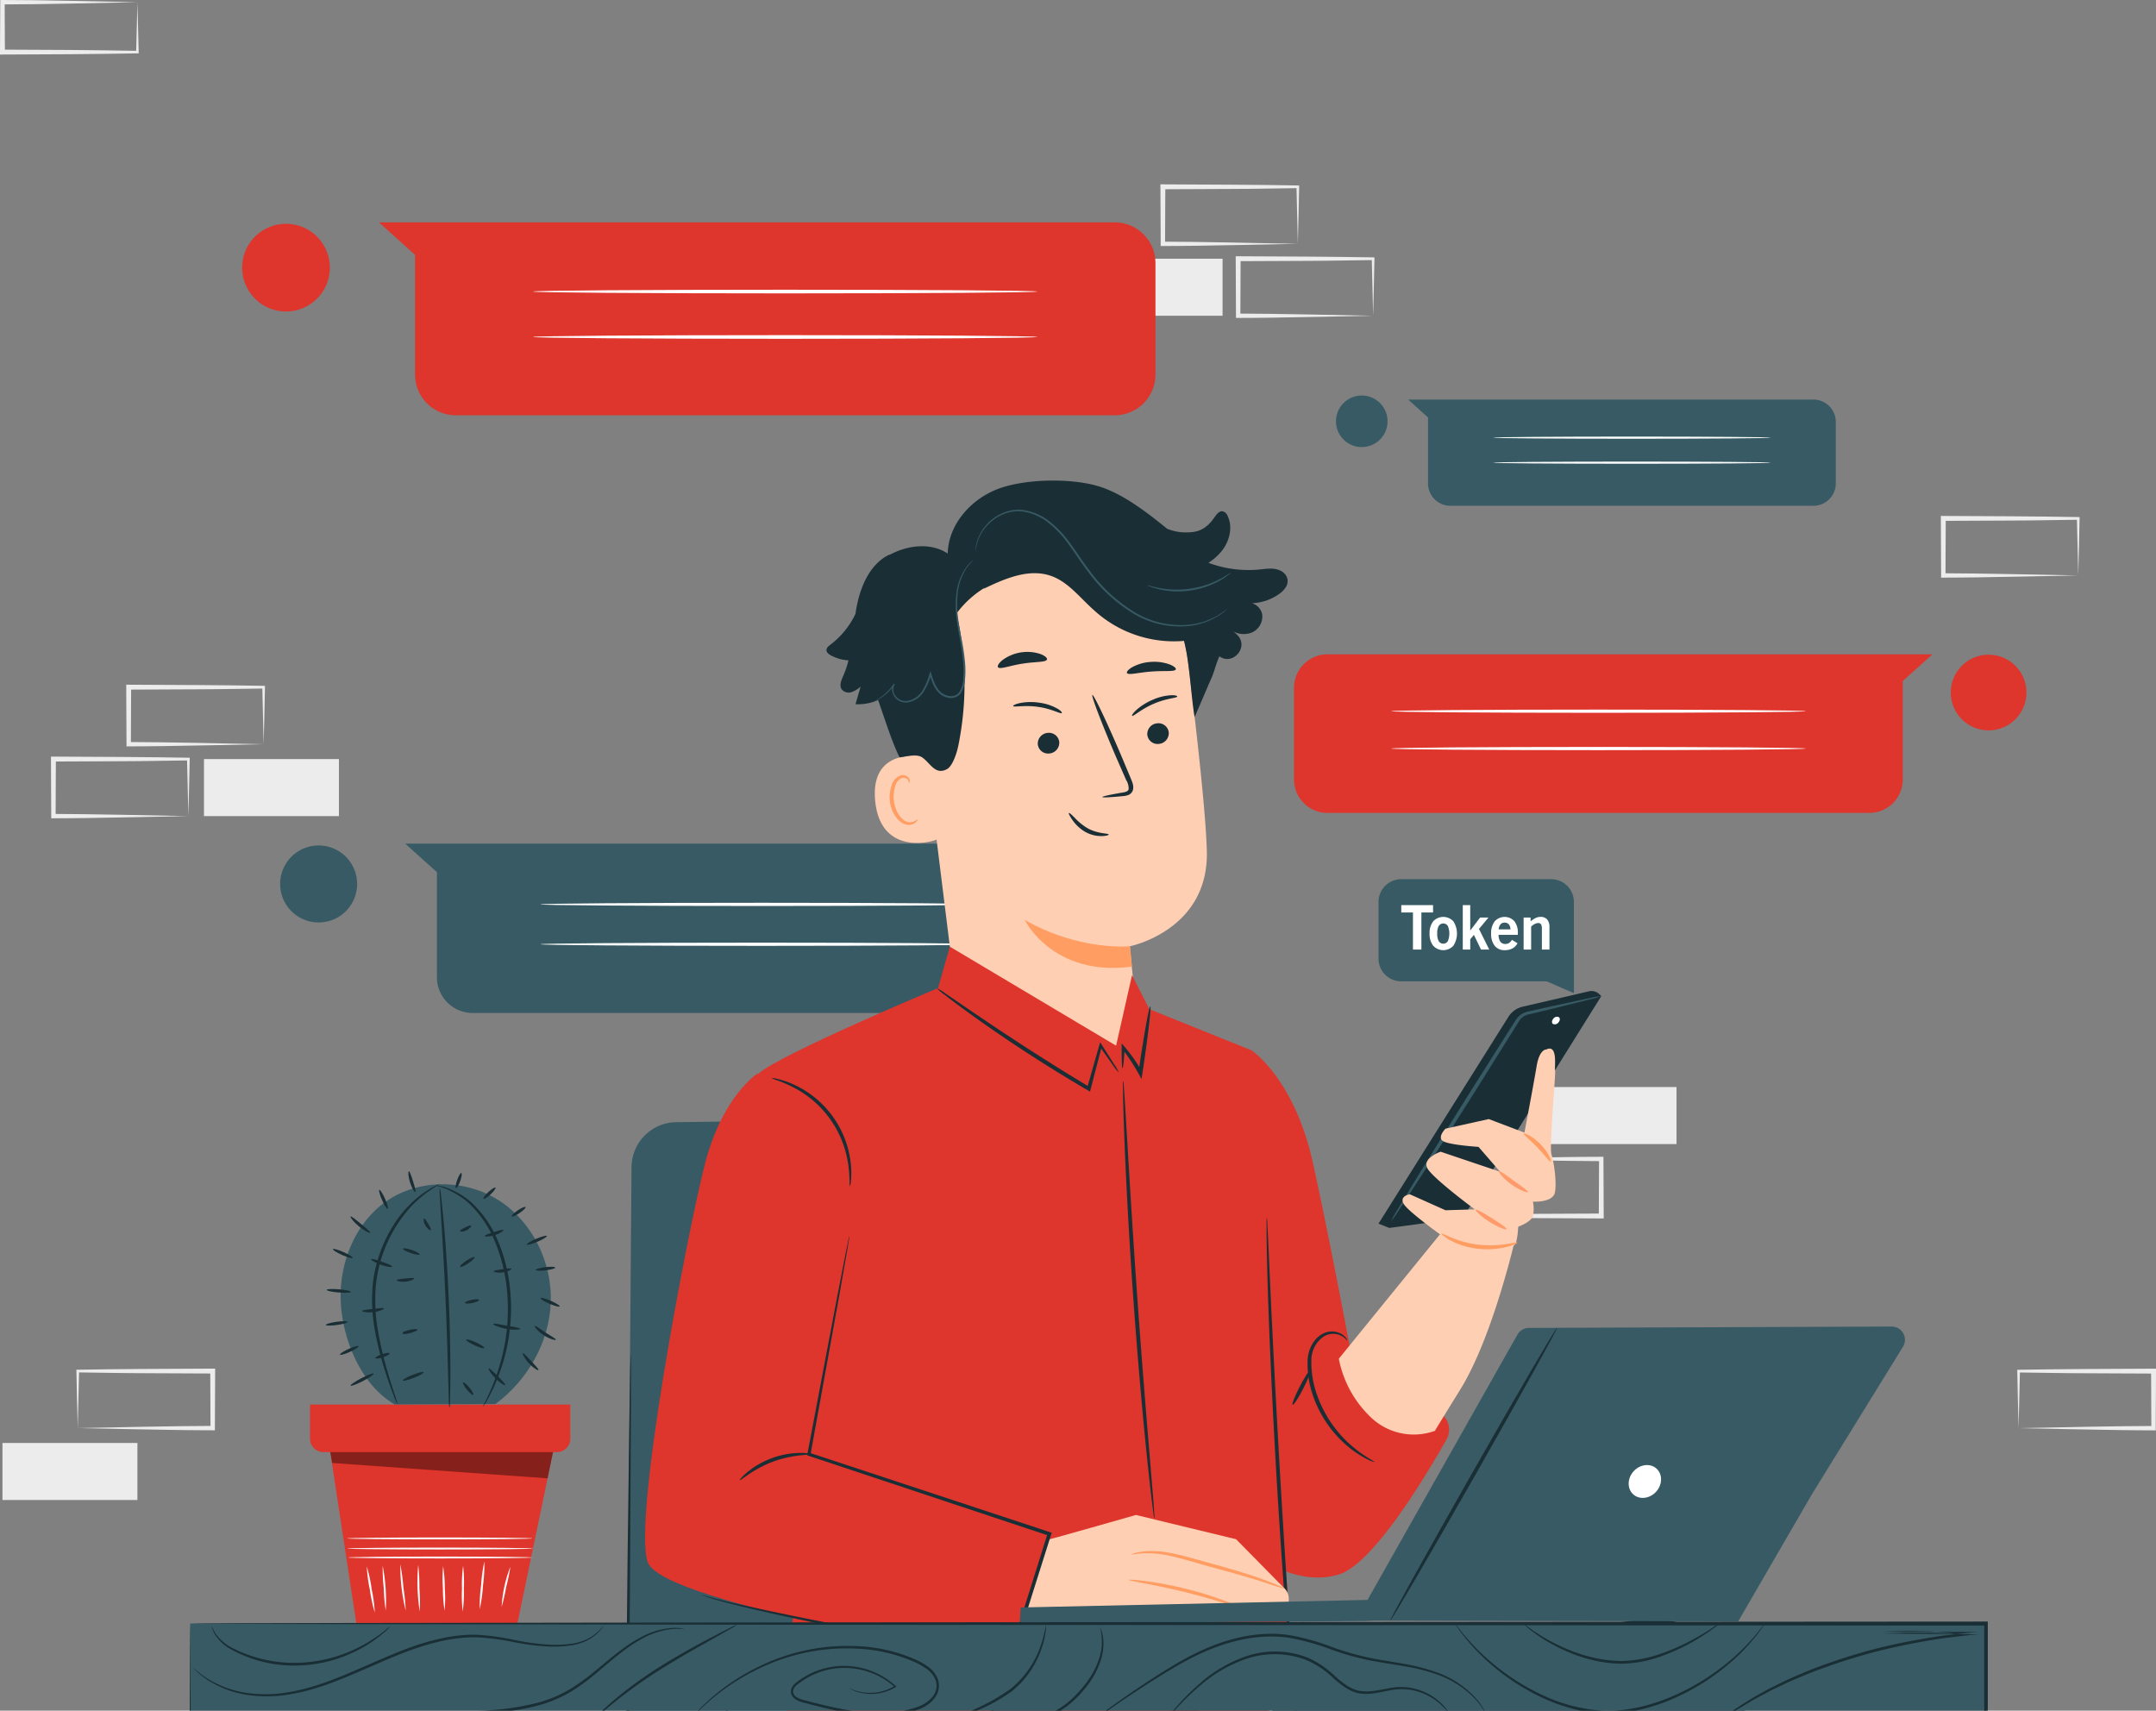<svg xmlns="http://www.w3.org/2000/svg" xmlns:xlink="http://www.w3.org/1999/xlink" id="Group_37059" data-name="Group 37059" width="636.987" height="505.406" viewBox="0 0 636.987 505.406"><rect x="0" y="0" width="636.987" height="505.406" fill="#808080" stroke="none"/><defs><clipPath id="clip-path"><rect id="Rectangle_37941" data-name="Rectangle 37941" width="636.987" height="505.406" fill="none"></rect></clipPath><clipPath id="clip-path-3"><rect id="Rectangle_37938" data-name="Rectangle 37938" width="65.815" height="7.743" fill="none"></rect></clipPath></defs><g id="Group_37058" data-name="Group 37058" clip-path="url(#clip-path)"><g id="Group_37057" data-name="Group 37057"><g id="Group_37056" data-name="Group 37056" clip-path="url(#clip-path)"><path id="Path_18922" data-name="Path 18922" d="M62.754,137.742c-6.648.14-23.37.483-29.8.566-3.562.072-7.146.052-10.719.084l0-.65-.079-16.848,0-.727.727,0c11.926.054,28.516.108,40.272.333-.093,5.828-.273,11.636-.4,17.239m0,0-.4-16.848.4.4c-6.645.074-13.291.229-19.936.236l-19.936.091.722-.722-.077,16.848-.645-.645c11.278.025,28.441.417,39.871.645" transform="translate(15.142 82.13)" fill="#ececec"></path><path id="Path_18923" data-name="Path 18923" d="M49.543,150.361c-6.648.14-23.37.483-29.8.566-3.562.072-7.146.054-10.719.084l0-.65-.077-16.848,0-.727.727,0c11.926.054,28.516.108,40.272.333-.093,5.828-.273,11.636-.4,17.239m0,0-.4-16.848.4.4c-6.646.074-13.291.229-19.936.236l-19.936.091.722-.722-.077,16.848-.645-.645c11.278.025,28.441.419,39.871.645" transform="translate(6.113 90.755)" fill="#ececec"></path><rect id="Rectangle_37934" data-name="Rectangle 37934" width="39.871" height="16.848" transform="translate(60.266 224.268)" fill="#ececec"></rect><path id="Path_18924" data-name="Path 18924" d="M244.252,49.928c-6.648.14-23.37.483-29.8.566-3.562.072-7.146.052-10.719.084l0-.65-.079-16.848,0-.727.727,0c11.926.054,28.516.108,40.272.333-.093,5.828-.273,11.636-.4,17.239m0,0-.4-16.848.4.4c-6.645.074-13.291.229-19.936.236l-19.936.091.722-.722-.077,16.848-.645-.645c11.278.025,28.441.419,39.871.645" transform="translate(139.191 22.112)" fill="#ececec"></path><rect id="Rectangle_37935" data-name="Rectangle 37935" width="39.871" height="16.848" transform="translate(321.332 76.438)" fill="#ececec"></rect><path id="Path_18925" data-name="Path 18925" d="M257.464,62.548c-6.648.14-23.37.483-29.8.566-3.562.072-7.146.052-10.719.084l0-.65L216.869,45.7l0-.727.727,0c11.926.054,28.516.108,40.272.333-.093,5.828-.273,11.636-.4,17.239m0,0-.4-16.848.4.4c-6.645.074-13.291.229-19.936.236l-19.936.091.722-.722-.077,16.848-.645-.645c11.278.025,28.44.419,39.871.645" transform="translate(148.221 30.738)" fill="#ececec"></path><path id="Path_18926" data-name="Path 18926" d="M381.217,108.124c-6.648.14-23.37.483-29.8.566-3.562.072-7.146.052-10.719.084l0-.65-.079-16.848,0-.727.727,0c11.926.054,28.516.108,40.272.333-.093,5.828-.273,11.636-.4,17.239m0,0-.4-16.848.4.4c-6.645.074-13.291.229-19.936.236L341.346,92l.722-.722-.078,16.848-.645-.645c11.277.025,28.441.419,39.871.645" transform="translate(232.802 61.887)" fill="#ececec"></path><path id="Path_18927" data-name="Path 18927" d="M40.6.653C28.9.9,12.222,1.291.727,1.307L1.379.653,1.449,15.39l-.722-.724,19.936.094c6.645.027,13.291.175,19.936.256l-.374.374Zm0,0,.374,14.737.008.369c-6.773.079-13.545.234-20.318.259L.727,16.113l-.727,0,0-.726L.074.653.077,0h.65C12.367-.015,28.829.428,40.6.653" transform="translate(0 0)" fill="#ececec"></path><path id="Path_18928" data-name="Path 18928" d="M13.806,257.766c11.495-.234,28.535-.621,39.871-.645l-.645.645-.077-16.848.722.722-19.936-.091c-6.645-.007-13.291-.162-19.936-.236l.4-.4Zm0,0c-.128-5.6-.308-11.411-.4-17.239,11.7-.226,28.409-.286,40.274-.333l.727,0,0,.727-.079,16.848,0,.65c-3.572-.032-7.156-.012-10.719-.084-6.358-.081-23.232-.429-29.8-.566" transform="translate(9.161 164.163)" fill="#ececec"></path><rect id="Rectangle_37936" data-name="Rectangle 37936" width="39.871" height="16.848" transform="translate(0.727 426.325)" fill="#ececec"></rect><path id="Path_18929" data-name="Path 18929" d="M354.425,257.776c11.495-.234,28.535-.62,39.871-.645l-.645.645-.077-16.848.722.722-19.936-.091c-6.645-.007-13.291-.162-19.936-.236l.4-.4Zm0,0c-.128-5.6-.308-11.411-.4-17.239,11.7-.226,28.408-.286,40.274-.333l.727,0,0,.727-.077,16.848,0,.65c-3.572-.032-7.156-.012-10.719-.084-6.358-.081-23.232-.429-29.8-.566" transform="translate(241.963 164.17)" fill="#ececec"></path><path id="Path_18930" data-name="Path 18930" d="M257.5,203.663c6.648-.14,23.37-.483,29.8-.566,3.562-.072,7.146-.054,10.719-.084l0,.65.079,16.848,0,.727-.726,0c-11.926-.054-28.516-.108-40.274-.333.094-5.828.274-11.636.4-17.239m0,0,.4,16.848-.4-.4c6.645-.074,13.291-.229,19.936-.236l19.936-.091-.722.722.077-16.848.645.645c-11.278-.025-28.441-.417-39.871-.645" transform="translate(175.716 138.753)" fill="#ececec"></path><rect id="Rectangle_37937" data-name="Rectangle 37937" width="39.871" height="16.848" transform="translate(455.454 321.17)" fill="#ececec"></rect><path id="Path_18931" data-name="Path 18931" d="M71.909,159.753a11.372,11.372,0,1,1-11.372-11.372,11.371,11.371,0,0,1,11.372,11.372" transform="translate(33.603 101.414)" fill="#375a64"></path><path id="Path_18932" data-name="Path 18932" d="M71.126,148.065H261.945A10.559,10.559,0,0,1,272.5,158.624v28.909a10.559,10.559,0,0,1-10.559,10.559H91.036a10.56,10.56,0,0,1-10.56-10.559v-31.05Z" transform="translate(48.612 101.198)" fill="#375a64"></path><path id="Path_18933" data-name="Path 18933" d="M225.7,158.913c0,.263-29.3.476-65.433.476s-65.44-.214-65.44-.476,29.292-.476,65.44-.476,65.433.214,65.433.476" transform="translate(64.815 108.287)" fill="#fff"></path><path id="Path_18934" data-name="Path 18934" d="M225.7,165.911c0,.263-29.3.476-65.433.476s-65.44-.214-65.44-.476,29.292-.476,65.44-.476,65.433.214,65.433.476" transform="translate(64.815 113.07)" fill="#fff"></path><path id="Path_18935" data-name="Path 18935" d="M161.5,142.391l11.446,92.427c1.636,15.823,4.138,39.24,29.038,35.511,21.36-4.864,24.723-26.008,23.181-40.772-.731-7-1.327-12.847-1.355-13.57,0,0,23.457-4.678,22.744-28.3-.345-11.416-2.97-34.87-5.591-56.059a44.019,44.019,0,0,0-45.572-38.55l-2.278.1c-24.5,2.48-34.772,24.791-31.614,49.214" transform="translate(110.001 63.588)" fill="#ffcfb3"></path><path id="Path_18936" data-name="Path 18936" d="M210.962,169.225s-14.845,1.507-31.126-7.779c0,0,8.232,16.926,31.7,13.8Z" transform="translate(122.912 110.343)" fill="#ff9d62"></path><path id="Path_18937" data-name="Path 18937" d="M192.132,126.49c-.5.2-3.029-1.31-6.936-1.854-3.9-.574-6.98.128-7.35-.2-.185-.146.365-.552,1.712-.875a16.6,16.6,0,0,1,5.951-.167,14.874,14.874,0,0,1,5.454,1.8c1.1.675,1.412,1.2,1.168,1.29" transform="translate(121.528 84.212)" fill="#1a2e35"></path><path id="Path_18938" data-name="Path 18938" d="M188.483,131.365a3.193,3.193,0,0,1-2.938,3.348,3.055,3.055,0,0,1-3.411-2.736,3.194,3.194,0,0,1,2.936-3.35,3.055,3.055,0,0,1,3.412,2.737" transform="translate(124.477 87.902)" fill="#1a2e35"></path><path id="Path_18939" data-name="Path 18939" d="M194.672,152.128c-.027-.205,2.212-.692,5.847-1.313.923-.136,1.791-.357,1.921-1a4.715,4.715,0,0,0-.736-2.719q-1.449-3.308-3.04-6.938c-4.232-9.882-7.338-18.023-6.939-18.192s4.155,7.707,8.387,17.589q1.533,3.656,2.928,6.985c.394,1.039,1.049,2.209.635,3.616a2.316,2.316,0,0,1-1.465,1.419,6.3,6.3,0,0,1-1.564.286c-3.67.355-5.951.468-5.973.263" transform="translate(131.014 83.361)" fill="#1a2e35"></path><path id="Path_18940" data-name="Path 18940" d="M189.651,116.635c-.278.914-3.492.623-7.225,1.251-3.747.551-6.725,1.816-7.259,1.03-.237-.377.254-1.246,1.441-2.168a12.37,12.37,0,0,1,11.035-1.737c1.4.515,2.126,1.192,2.008,1.625" transform="translate(119.681 78.193)" fill="#1a2e35"></path><path id="Path_18941" data-name="Path 18941" d="M212.225,118.39c-.328.756-3.478.323-7.2.64-3.727.249-6.739,1.146-7.217.451-.212-.333.325-1.039,1.55-1.752a13.036,13.036,0,0,1,5.377-1.54,13.433,13.433,0,0,1,5.6.71c1.352.517,2.025,1.131,1.882,1.492" transform="translate(135.167 79.382)" fill="#1a2e35"></path><path id="Path_18942" data-name="Path 18942" d="M169.289,133.066c-.434-.153-17.348-3.859-15.645,13.022s18.3,11.687,18.281,11.2-2.636-24.222-2.636-24.222" transform="translate(104.929 90.64)" fill="#ffcfb3"></path><path id="Path_18943" data-name="Path 18943" d="M164.348,149.079c-.079-.045-.273.236-.747.513a2.953,2.953,0,0,1-2.194.268c-1.85-.475-3.636-3.155-4.027-6.188a9.767,9.767,0,0,1,.4-4.293,3.419,3.419,0,0,1,1.985-2.481,1.5,1.5,0,0,1,1.816.631c.274.448.2.8.293.816.052.037.333-.32.128-1a1.889,1.889,0,0,0-.771-.99,2.234,2.234,0,0,0-1.67-.266,4.155,4.155,0,0,0-2.808,2.928,10.035,10.035,0,0,0-.544,4.808c.451,3.391,2.513,6.4,5.025,6.857a3.161,3.161,0,0,0,2.645-.719c.48-.47.532-.855.47-.88" transform="translate(106.706 92.973)" fill="#ff9d62"></path><path id="Path_18944" data-name="Path 18944" d="M199.383,149.061c.007-.444-3.279-.109-6.47-2a18.146,18.146,0,0,1-3.678-3.042c-.884-.9-1.495-1.446-1.635-1.33s.209.828.936,1.907a11.925,11.925,0,0,0,3.727,3.571,9.674,9.674,0,0,0,5.018,1.34c1.332-.01,2.114-.3,2.1-.444" transform="translate(128.2 97.512)" fill="#1a2e35"></path><path id="Path_18945" data-name="Path 18945" d="M212.016,122.455c-.332.418-3.249.492-6.87,2.056-3.626,1.532-5.924,3.683-6.4,3.613-.232-.025.04-.636,1.034-1.589a17.4,17.4,0,0,1,5.02-3.187,15.534,15.534,0,0,1,5.574-1.338c1.281-.017,1.813.251,1.645.446" transform="translate(135.782 83.389)" fill="#1a2e35"></path><path id="Path_18946" data-name="Path 18946" d="M207.7,129.686a3.192,3.192,0,0,1-2.938,3.348,3.052,3.052,0,0,1-3.409-2.736,3.193,3.193,0,0,1,2.934-3.35,3.055,3.055,0,0,1,3.412,2.737" transform="translate(137.612 86.754)" fill="#1a2e35"></path><path id="Path_18947" data-name="Path 18947" d="M281.075,112.9a3.808,3.808,0,0,0-2.035-2.005c-1.958-.87-4.05-.481-6.092-.278a33.9,33.9,0,0,1-15.055-1.978,16.772,16.772,0,0,0,3.953-3.518c2.284-2.877,3.311-7,1.727-10.311a2.237,2.237,0,0,0-1.431-1.384c-1.074-.2-1.865.928-2.5,1.82-2.071,2.936-4.138,4.333-7.732,4.387a14.272,14.272,0,0,1-6.286-1.093c-.077-.064-.148-.136-.226-.2-.931-.761-1.838-1.486-2.729-2.187l-.007-.007,0,.005c-6.707-5.268-12.358-8.8-17.932-10.328-8.17-2.237-21.372-2-29.262,1.082s-14.432,10.53-14.6,19c-5.012-3.33-11.86-2.5-17.16.377l-.146-.045c-5.934,2.926-8.693,9.874-9.788,16.4-.059.357-.106.717-.16,1.074a24.719,24.719,0,0,1-7.387,9.1c-.557.417-1.194.923-1.187,1.619s.648,1.19,1.253,1.525a12.429,12.429,0,0,0,5.251,1.5,27.745,27.745,0,0,1-1.547,4.587c-.562,1.264-1.227,2.778-.475,3.938a2.627,2.627,0,0,0,2.872.874,7.709,7.709,0,0,0,2.731-1.638q-.75,2.6-1.5,5.2a14.751,14.751,0,0,0,6.682-1.231c2,5.751,4.36,13.113,6.345,16.937,2.587-.308,4.968-1.2,6.729.052,2.394,1.7,3.789,5.252,7.23,3.443,1.752-.921,2.98-4.963,3.375-6.9a91.849,91.849,0,0,0-.529-39.1,29.5,29.5,0,0,1,8.3-7.591l-.249.281c6.274-3.029,13.409-6.119,19.968-3.769,5.087,1.822,8.493,6.486,12.554,10.052a34.918,34.918,0,0,0,26.656,9.116c1.734,6.951,2.017,15.991,3.126,22.538l4.857-11.328.01.052c.365-.823.65-1.646.921-2.468l.1-.251,0-.03a41.259,41.259,0,0,1,1.417-3.961c.024.017.047.032.069.049,3.934,2.734,8.634-2.688,5.375-6.2a9.336,9.336,0,0,0-2.222-1.769,6.553,6.553,0,0,0,6.389.889,5.14,5.14,0,0,0,3.025-5.47,4.371,4.371,0,0,0-2.993-3.183,14.769,14.769,0,0,0,8.129-2.806c1.539-1.131,2.976-2.865,2.177-4.872" transform="translate(99.136 57.644)" fill="#1a2e35"></path><path id="Path_18948" data-name="Path 18948" d="M183.034,98.239a20.283,20.283,0,0,0-2.1,2.419,16.885,16.885,0,0,0-2.692,8.185,29.758,29.758,0,0,0,.093,6.015c.241,2.157.682,4.443,1.128,6.857a62.168,62.168,0,0,1,1.066,7.651,27.093,27.093,0,0,1-.059,4.109,8.484,8.484,0,0,1-1.2,4.118,3.555,3.555,0,0,1-3.173,1.493,5.291,5.291,0,0,1-3.165-1.335c-1.71-1.582-2.343-3.768-2.944-5.687l.5,0a19.743,19.743,0,0,1-2.278,5.232,7.014,7.014,0,0,1-4.264,3.007,4.528,4.528,0,0,1-2.461-.143,3.915,3.915,0,0,1-1.827-1.424,4.051,4.051,0,0,1-.737-2.017,2.94,2.94,0,0,1,.54-1.907l.274.194a15.189,15.189,0,0,1-4.589,4.353,13.846,13.846,0,0,1-1.486.786,2.474,2.474,0,0,1-.544.2,3.02,3.02,0,0,1,.5-.285c.332-.184.825-.453,1.433-.855a15.672,15.672,0,0,0,4.407-4.389l.274.192a3.016,3.016,0,0,0,.247,3.495,3.522,3.522,0,0,0,1.646,1.258,4.117,4.117,0,0,0,2.229.1,6.578,6.578,0,0,0,3.951-2.847,19.456,19.456,0,0,0,2.185-5.114l.249-.788.249.791c.6,1.917,1.249,4.012,2.806,5.436a4.761,4.761,0,0,0,2.832,1.192,3,3,0,0,0,2.7-1.266,8.045,8.045,0,0,0,1.1-3.85,26.854,26.854,0,0,0,.064-4.025,62.816,62.816,0,0,0-1.027-7.592c-.433-2.412-.859-4.712-1.082-6.9a29.627,29.627,0,0,1-.025-6.1,16.659,16.659,0,0,1,2.9-8.271,9.582,9.582,0,0,1,2.273-2.295" transform="translate(104.652 67.143)" fill="#375a64"></path><path id="Path_18949" data-name="Path 18949" d="M245.694,118.608c.007.007-.05.067-.168.182l-.535.493a7.823,7.823,0,0,1-.917.751,12.315,12.315,0,0,1-1.337.914,20.9,20.9,0,0,1-9.806,2.965,26.713,26.713,0,0,1-14.725-3.577A46.222,46.222,0,0,1,204.45,107.76c-2.03-2.636-3.754-5.38-5.594-7.885a31.223,31.223,0,0,0-6.054-6.517,16.089,16.089,0,0,0-7.217-3.31,11.486,11.486,0,0,0-3.6,0,12.75,12.75,0,0,0-3.183,1,13.631,13.631,0,0,0-6.779,7.236,16.106,16.106,0,0,0-.8,3.648.783.783,0,0,1-.01-.249c.008-.2.017-.436.027-.729a11.836,11.836,0,0,1,.583-2.744,13.42,13.42,0,0,1,2.207-3.855,13.766,13.766,0,0,1,4.608-3.657,12.97,12.97,0,0,1,3.279-1.071,11.856,11.856,0,0,1,3.744-.035,16.477,16.477,0,0,1,7.454,3.359,31.4,31.4,0,0,1,6.18,6.6c1.862,2.522,3.586,5.257,5.6,7.869a46.2,46.2,0,0,0,13.565,12.468,26.522,26.522,0,0,0,14.456,3.63,21.2,21.2,0,0,0,9.715-2.758,33.292,33.292,0,0,0,3.069-2.157" transform="translate(117.015 61.146)" fill="#375a64"></path><path id="Path_18950" data-name="Path 18950" d="M226.04,100.524a3.692,3.692,0,0,1-.771.682,18.2,18.2,0,0,1-2.338,1.55,24.33,24.33,0,0,1-3.784,1.747A25.641,25.641,0,0,1,209.089,106a24.524,24.524,0,0,1-4.13-.572,18.29,18.29,0,0,1-2.689-.8,3.655,3.655,0,0,1-.936-.428c.035-.1,1.4.418,3.7.85a27.859,27.859,0,0,0,4.072.448,27.538,27.538,0,0,0,9.868-1.466,28.049,28.049,0,0,0,3.766-1.611c2.074-1.082,3.234-1.975,3.3-1.891" transform="translate(137.606 68.701)" fill="#375a64"></path><path id="Path_18951" data-name="Path 18951" d="M299.384,371.544,285.6,208.116a13.383,13.383,0,0,0-13.5-12.259l-147.527,1.823a13.384,13.384,0,0,0-13.219,13.276l-1.283,160.588Z" transform="translate(75.23 133.862)" fill="#375a64"></path><path id="Path_18952" data-name="Path 18952" d="M214.159,300.961l-2.717-1.833s-2.263.672-6.15,1.833Z" transform="translate(140.311 204.444)" fill="#1a2e35"></path><path id="Path_18953" data-name="Path 18953" d="M363.019,311.233c-.835-3.847-1.547-6.97-2.1-9.18-4.9-19.54-27.733-17.922-27.733-17.922s-62.11,8.636-83.1,15.32a136.216,136.216,0,0,0-26.88,11.783Z" transform="translate(152.553 194.172)" fill="#1a2e35"></path><path id="Path_18954" data-name="Path 18954" d="M219.655,184.339s12.515,8.3,18.025,32.861c4.419,19.7,11.441,57.044,11.441,57.044l26.218,17.217a5.888,5.888,0,0,1,1.907,7.82c-6.156,10.906-21.646,36.759-31.755,39.88-12.858,3.971-25.274-6.135-25.274-6.135Z" transform="translate(150.127 125.99)" fill="#de352c"></path><path id="Path_18955" data-name="Path 18955" d="M142.327,391.855H284.6l7.4-4.579-12.581-190.5-30.191-12.145-5.143-10.05-4.7,20.814-49.124-29.259-3.486,12.225s-46.834,19.665-52.921,25.208c-7.468,6.8,12.931,120.259,12.931,120.259s-2.976,36.614-4.461,68.024" transform="translate(90.364 113.551)" fill="#de352c"></path><path id="Path_18956" data-name="Path 18956" d="M222.676,235.682c.424,13.575,1.266,32.318,2.454,53.006,1.212,20.692,2.549,39.41,3.769,52.938.6,6.764,1.173,12.232,1.613,16,.079.619.152,1.182.221,1.717h.342c-.044-.547-.091-1.123-.143-1.759-.308-3.906-.739-9.35-1.268-16.027-1.024-13.535-2.241-32.252-3.451-52.938-1.189-20.68-2.15-39.41-2.771-52.972-.3-6.692-.547-12.148-.724-16.062-.089-1.811-.16-3.263-.215-4.367a7.915,7.915,0,0,0-.148-1.522,8.035,8.035,0,0,0-.069,1.527c0,1.106.007,2.559.01,4.374.045,3.8.162,9.293.38,16.081" transform="translate(151.925 146.058)" fill="#1a2e35"></path><path id="Path_18957" data-name="Path 18957" d="M158.524,221.158c-.194-.012.074-2.428-.465-6.241a30.388,30.388,0,0,0-16.833-23.284c-3.451-1.707-5.83-2.21-5.779-2.4a4.665,4.665,0,0,1,1.692.226,24.608,24.608,0,0,1,4.412,1.476,29.012,29.012,0,0,1,17.269,23.888,24.524,24.524,0,0,1,.02,4.653,4.717,4.717,0,0,1-.316,1.678" transform="translate(92.573 129.318)" fill="#1a2e35"></path><path id="Path_18958" data-name="Path 18958" d="M267.459,287.665l-14.39-14.623-29.6-7.167s-27.124,7.774-27.774,7.752-23.947-7.752-23.947-7.752l-7.682,29.909,41.348,2.709,47.208-1.808s2.463-2.194,1-3.694,7.892,2.537,8.995,2.584c1.081.047,3.236.859,4.694-.83.993-1.15,2.345-4.845.145-7.081" transform="translate(112.135 181.718)" fill="#ffcfb3"></path><path id="Path_18959" data-name="Path 18959" d="M146.508,188.375s-10.5,6.592-15.695,27.036-21.4,104.964-16.782,117.459,106.976,28.605,106.976,28.605l11.663-37.028-71.039-23.533s10.4-40.651,10.975-57.12-26.1-55.42-26.1-55.42" transform="translate(77.378 128.748)" fill="#de352c"></path><path id="Path_18960" data-name="Path 18960" d="M230.342,285.225c-.056.138-1.835-.409-4.7-1.281s-6.838-2.035-11.279-3.124-8.512-1.892-11.463-2.458-4.783-.918-4.762-1.064,1.889-.032,4.887.353a109.348,109.348,0,0,1,11.6,2.184,104.788,104.788,0,0,1,11.266,3.431c2.82,1.051,4.5,1.837,4.454,1.96" transform="translate(135.418 189.486)" fill="#ff9d62"></path><path id="Path_18961" data-name="Path 18961" d="M243.9,283.333c-.061.141-2.534-.741-6.567-2.027-4.03-1.3-9.66-2.892-15.922-4.565-6.257-1.779-11.826-3.557-16.048-3.793-4.209-.342-6.774.453-6.815.256a5.421,5.421,0,0,1,1.771-.572,20.41,20.41,0,0,1,5.087-.4c4.364.059,10.1,1.773,16.294,3.534,6.264,1.673,11.9,3.385,15.885,4.867,2,.731,3.587,1.38,4.673,1.859a6.248,6.248,0,0,1,1.641.845" transform="translate(135.698 186.05)" fill="#ff9d62"></path><path id="Path_18962" data-name="Path 18962" d="M129.837,263.036c-.227-.135,3.315-4.247,9.426-6.476,6.091-2.295,11.456-1.487,11.372-1.236.007.343-5.17.047-10.995,2.251-5.852,2.126-9.584,5.725-9.8,5.461" transform="translate(88.733 174.271)" fill="#1a2e35"></path><path id="Path_18963" data-name="Path 18963" d="M123.118,322.981a1.858,1.858,0,0,1,.444.089c.335.091.756.2,1.279.347,1.116.338,2.795.749,4.975,1.281,4.364,1.045,10.754,2.476,18.833,4.13,16.15,3.33,39,7.742,65.68,12.631l-.582.35c3.618-11.515,7.55-24.033,11.636-37.035l.347.675-4.022-1.332-66.994-22.276-.384-.128.074-.4c3.66-19.323,6.707-35.412,8.852-46.743l2.547-13.055c.3-1.453.534-2.593.705-3.429a7.452,7.452,0,0,1,.291-1.168,7.64,7.64,0,0,1-.148,1.194c-.14.845-.328,1.993-.569,3.456-.542,3.091-1.316,7.507-2.3,13.1l-8.471,46.814-.31-.524L222.05,303.09l4.02,1.333.507.168-.16.508-11.69,37.019-.136.434-.446-.084c-26.673-4.961-49.5-9.51-65.628-13.017-8.064-1.742-14.441-3.271-18.784-4.422-2.17-.586-3.838-1.051-4.943-1.446l-1.256-.429a1.745,1.745,0,0,1-.416-.173" transform="translate(84.147 148.26)" fill="#1a2e35"></path><path id="Path_18964" data-name="Path 18964" d="M249.265,272.242a7.422,7.422,0,0,1-2.022-.764,29.656,29.656,0,0,1-4.986-3.143A33.934,33.934,0,0,1,231.088,252.6a28.36,28.36,0,0,1-1.569-10.66c.234-3.389,2.057-6.365,4.426-7.567a5.68,5.68,0,0,1,5.892.256c1.19.867,1.391,1.726,1.343,1.726-.1.069-.439-.67-1.591-1.335a5.289,5.289,0,0,0-5.236.089,8.448,8.448,0,0,0-3.742,6.922,28.64,28.64,0,0,0,1.6,10.187,35.392,35.392,0,0,0,10.57,15.468c3.732,3.153,6.584,4.357,6.478,4.56" transform="translate(156.83 159.705)" fill="#1a2e35"></path><path id="Path_18965" data-name="Path 18965" d="M226.885,250.613c-.293-.15.625-2.518,2.049-5.289s2.815-4.9,3.108-4.746-.625,2.518-2.049,5.289-2.815,4.9-3.108,4.746" transform="translate(155.031 164.422)" fill="#1a2e35"></path><path id="Path_18966" data-name="Path 18966" d="M205.3,176.642c.163.024.024,1.988-.335,5.145s-.931,7.5-1.64,12.294q-.172,1.159-.34,2.273l-.258,1.715-.84-1.513a64.06,64.06,0,0,0-4.934-7.527l.8-.269c-.227,3.779-.463,6.138-.643,6.131s-.268-2.372-.259-6.158l0-1.2.8.931a48.326,48.326,0,0,1,5.262,7.515l-1.1.2c.108-.741.217-1.5.33-2.273.707-4.791,1.414-9.119,1.985-12.244s1-5.045,1.167-5.022" transform="translate(134.543 120.729)" fill="#1a2e35"></path><path id="Path_18967" data-name="Path 18967" d="M218.167,198.35a11.572,11.572,0,0,1-1.606-2.008l-4.081-5.759.707-.116c-.946,3.631-2.077,7.976-3.342,12.831l-.18.689-.623-.364c-4.079-2.382-8.577-5.106-13.254-8.062-8.971-5.667-16.875-11.133-22.489-15.23-2.811-2.044-5.052-3.744-6.582-4.943a14.661,14.661,0,0,1-2.3-1.968,14.742,14.742,0,0,1,2.571,1.594l6.794,4.63c5.731,3.914,13.688,9.257,22.641,14.912,4.665,2.949,9.136,5.7,13.171,8.131l-.8.325c1.374-4.825,2.6-9.143,3.631-12.752l.242-.848.465.732q2.265,3.568,3.783,5.96a11.571,11.571,0,0,1,1.251,2.247" transform="translate(112.374 118.523)" fill="#1a2e35"></path><path id="Path_18968" data-name="Path 18968" d="M206.365,319.022a5.532,5.532,0,0,1-.251-1.3c-.128-.987-.288-2.227-.487-3.749-.4-3.258-.919-7.98-1.517-13.818-1.2-11.678-2.653-27.829-3.929-45.694s-2.125-34.07-2.6-45.8c-.237-5.864-.392-10.611-.46-13.894-.02-1.534-.037-2.784-.051-3.779a5.439,5.439,0,0,1,.064-1.322,5.636,5.636,0,0,1,.175,1.311c.072.993.163,2.241.274,3.769.207,3.439.492,8.138.837,13.872.689,11.714,1.673,27.893,2.944,45.755s2.6,34.009,3.579,45.7c.473,5.725.859,10.417,1.141,13.85.108,1.53.2,2.778.264,3.771a5.594,5.594,0,0,1,.012,1.323" transform="translate(134.694 129.632)" fill="#1a2e35"></path><path id="Path_18969" data-name="Path 18969" d="M195.809,298.162c0,.3-17.289.542-38.61.542s-38.614-.242-38.614-.542,17.284-.542,38.614-.542,38.61.242,38.61.542" transform="translate(81.049 203.414)" fill="#1a2e35"></path><path id="Path_18970" data-name="Path 18970" d="M163.4,286.314c0,.3-10.3.542-23.013.542s-23.015-.242-23.015-.542,10.3-.542,23.015-.542,23.013.242,23.013.542" transform="translate(80.219 195.316)" fill="#1a2e35"></path><path id="Path_18971" data-name="Path 18971" d="M326,235.191l-44.292,78.387-102.476,2.227-.259,4.756,101.67-.756,3.224-.109,107.363.212,21.695-37.417,26.863-43.521a3.919,3.919,0,0,0-3.229-6.161l-107.171.409A3.919,3.919,0,0,0,326,235.191" transform="translate(122.324 159.118)" fill="#375a64"></path><path id="Path_18972" data-name="Path 18972" d="M287.285,258.963c-1.9,2.1-1.941,5.153-.1,6.815s4.87,1.3,6.768-.8,1.941-5.155.1-6.815-4.87-1.3-6.768.8" transform="translate(195.357 175.732)" fill="#fff"></path><path id="Path_18973" data-name="Path 18973" d="M293.243,233.04c.259.148-10.552,19.621-24.146,43.487s-24.829,43.1-25.09,42.955,10.55-19.616,24.149-43.492,24.828-43.1,25.087-42.95" transform="translate(166.768 159.275)" fill="#1a2e35"></path><path id="Path_18974" data-name="Path 18974" d="M127.879,301.945a32.283,32.283,0,0,0-.209-4.258,31.677,31.677,0,0,0-.21,4.258Z" transform="translate(87.115 203.46)" fill="#1a2e35"></path><path id="Path_18975" data-name="Path 18975" d="M110.753,343.027c.131-17.333.249-33.03.352-46.7.089-18.311.162-32.984.212-43.129,0-5.015,0-8.907,0-11.594-.012-1.29-.02-2.281-.025-3-.012-.673-.045-1.019-.045-1.019s-.039.343-.062,1.019c-.019.719-.045,1.71-.079,3-.047,2.689-.114,6.581-.2,11.592-.131,10.145-.322,24.818-.559,43.127-.141,13.675-.3,29.373-.483,46.71Z" transform="translate(75.087 162.379)" fill="#1a2e35"></path><path id="Path_18976" data-name="Path 18976" d="M215.066,306.315a2.664,2.664,0,0,1,2.544,3.042l-.035.3h20.053L238.8,296.4a8.3,8.3,0,0,0-7.939-9.3L110.686,286.4l1.535,18.685Z" transform="translate(75.65 195.744)" fill="#375a64"></path><path id="Path_18977" data-name="Path 18977" d="M116.2,297.646l13.4.251,49.959.8,34.9.505a2.248,2.248,0,0,1,2.024,2.828l-.007.054h.948a3.278,3.278,0,0,0-.557-2.54,3.124,3.124,0,0,0-2.374-1.266l-34.732-.333-49.913-.394c-5.847-.03-10.387-.056-13.508-.072h-3.52c-.8.005-1.222.027-1.222.027s.375.032,1.146.056c.818.018,1.963.047,3.451.082" transform="translate(76.274 203.319)" fill="#1a2e35"></path><path id="Path_18978" data-name="Path 18978" d="M111.84,300.519c.146,1.524.259,2.68.338,3.5.079.776.136,1.145.136,1.145s-.007-.423-.059-1.222c-.056-.835-.136-2.01-.241-3.555-.231-3.119-.566-7.693-1.007-13.693l99.384.859,17.345.125a31.266,31.266,0,0,1,4.379.168,7.606,7.606,0,0,1,3.746,1.869,7.812,7.812,0,0,1,2.249,3.587,10.657,10.657,0,0,1,.14,4.391c-.352,3.958-.71,7.99-1.072,12.054h1.091c.35-4.027.7-8.02,1.04-11.943a11.7,11.7,0,0,0-.185-4.8,8.857,8.857,0,0,0-2.561-4.067,8.631,8.631,0,0,0-4.256-2.109,30.884,30.884,0,0,0-4.55-.175l-17.346-.077-99.629-.308h-.232l.02.229q.838,9.237,1.271,14.018" transform="translate(75.557 195.658)" fill="#1a2e35"></path><path id="Path_18979" data-name="Path 18979" d="M57.655,252.836l8.2,53.866h47.622l11.052-53.086Z" transform="translate(39.406 172.805)" fill="#de352c"></path><path id="Path_18980" data-name="Path 18980" d="M115.551,273.456c0,.155-12.2.279-27.252.279s-27.254-.125-27.254-.279,12.2-.279,27.254-.279,27.252.125,27.252.279" transform="translate(41.722 186.708)" fill="#fafafa"></path><path id="Path_18981" data-name="Path 18981" d="M115.81,271.882c0,.155-12.284.279-27.435.279s-27.439-.125-27.439-.279,12.283-.28,27.439-.28,27.435.126,27.435.28" transform="translate(41.648 185.632)" fill="#fafafa"></path><path id="Path_18982" data-name="Path 18982" d="M115.754,270.105c0,.155-12.286.279-27.435.279s-27.439-.125-27.439-.279,12.283-.279,27.439-.279,27.435.125,27.435.279" transform="translate(41.61 184.417)" fill="#fafafa"></path><path id="Path_18983" data-name="Path 18983" d="M66.749,288.554a43.273,43.273,0,0,1-1.461-6.783,43.229,43.229,0,0,1-.909-6.877,43.278,43.278,0,0,1,1.461,6.781,43.447,43.447,0,0,1,.909,6.879" transform="translate(43.979 187.881)" fill="#fafafa"></path><path id="Path_18984" data-name="Path 18984" d="M68.085,288.049a52.5,52.5,0,0,1-.591-6.618,52.245,52.245,0,0,1-.31-6.636,53.036,53.036,0,0,1,.9,13.254" transform="translate(45.882 187.814)" fill="#fafafa"></path><path id="Path_18985" data-name="Path 18985" d="M71.884,288.217a53.861,53.861,0,0,1-1.6-13.673,59.655,59.655,0,0,1,.917,6.823,59.734,59.734,0,0,1,.683,6.85" transform="translate(47.987 187.642)" fill="#fafafa"></path><path id="Path_18986" data-name="Path 18986" d="M73.953,288.445a55.086,55.086,0,0,1-.449-13.818,59.17,59.17,0,0,1,.348,6.906,59.106,59.106,0,0,1,.1,6.912" transform="translate(50.065 187.699)" fill="#fafafa"></path><path id="Path_18987" data-name="Path 18987" d="M78.261,287.989a38.637,38.637,0,0,1-.5-6.544,39.007,39.007,0,0,1,.057-6.562,38.639,38.639,0,0,1,.5,6.544,38.587,38.587,0,0,1-.057,6.562" transform="translate(53.093 187.874)" fill="#fafafa"></path><path id="Path_18988" data-name="Path 18988" d="M81.3,288.33a41.191,41.191,0,0,1-.224-6.769,41.075,41.075,0,0,1,.335-6.764,41.419,41.419,0,0,1,.224,6.769,41.094,41.094,0,0,1-.335,6.764" transform="translate(55.411 187.815)" fill="#fafafa"></path><path id="Path_18989" data-name="Path 18989" d="M84.216,288.132a45.234,45.234,0,0,1,.406-7.074,44.747,44.747,0,0,1,.963-7.022,45.261,45.261,0,0,1-.406,7.076,45.224,45.224,0,0,1-.963,7.02" transform="translate(57.522 187.295)" fill="#fafafa"></path><path id="Path_18990" data-name="Path 18990" d="M88.06,286.79a37.11,37.11,0,0,1,2.572-11.821,53.574,53.574,0,0,1-1.224,5.924,53.3,53.3,0,0,1-1.348,5.9" transform="translate(60.157 187.932)" fill="#fafafa"></path><path id="Path_18991" data-name="Path 18991" d="M54.41,246.5v10.079a3.966,3.966,0,0,0,3.966,3.968h68.96a3.966,3.966,0,0,0,3.968-3.968V246.5Z" transform="translate(37.187 168.475)" fill="#de352c"></path><g id="Group_37055" data-name="Group 37055" transform="translate(97.576 429.022)" opacity="0.4"><g id="Group_37054" data-name="Group 37054"><g id="Group_37053" data-name="Group 37053" clip-path="url(#clip-path-3)"><path id="Path_18992" data-name="Path 18992" d="M57.961,254.844l.572,3.209,63.63,4.535,1.613-7.744Z" transform="translate(-57.961 -254.844)"></path></g></g></g><path id="Path_18993" data-name="Path 18993" d="M75.757,272.891C65.624,267.016,60.2,253.349,59.8,242.165S64.05,219.31,73.223,212.9c9.663-6.756,23.424-6.633,33.349-.276s15.744,18.357,15.3,30.137S115,265.79,105.5,272.775" transform="translate(40.853 142.053)" fill="#375a64"></path><path id="Path_18994" data-name="Path 18994" d="M80.052,273.534a13.18,13.18,0,0,1-.187-2.559c-.052-1.83-.12-4.172-.2-6.976-.15-5.89-.382-14.023-.776-23s-.879-17.1-1.246-22.984c-.167-2.8-.306-5.14-.416-6.966a13.543,13.543,0,0,1-.039-2.566,13.281,13.281,0,0,1,.407,2.534c.2,1.638.448,4.012.715,6.948.539,5.872,1.13,14,1.527,22.994s.52,17.138.5,23.035c-.01,2.949-.047,5.335-.1,6.983a13.348,13.348,0,0,1-.182,2.561" transform="translate(52.73 142.489)" fill="#1a2e35"></path><path id="Path_18995" data-name="Path 18995" d="M64.468,227.07c-.022.261-1.638.342-3.609.18s-3.554-.505-3.532-.766,1.638-.342,3.609-.18,3.554.505,3.532.766" transform="translate(39.181 154.614)" fill="#1a2e35"></path><path id="Path_18996" data-name="Path 18996" d="M64.272,221.845c-.106.241-1.5-.146-3.113-.862s-2.835-1.49-2.729-1.729,1.5.146,3.113.862,2.835,1.49,2.729,1.729" transform="translate(39.931 149.805)" fill="#1a2e35"></path><path id="Path_18997" data-name="Path 18997" d="M67.327,218.295c-.136.219-1.7-.52-3.332-1.872s-2.651-2.751-2.463-2.924,1.487.889,3.067,2.192,2.87,2.379,2.727,2.6" transform="translate(42.04 145.905)" fill="#1a2e35"></path><path id="Path_18998" data-name="Path 18998" d="M69.089,214.451c-.239.106-.99-1.067-1.677-2.621s-1.049-2.9-.81-3,.992,1.067,1.678,2.621,1.049,2.9.808,3" transform="translate(45.471 142.72)" fill="#1a2e35"></path><path id="Path_18999" data-name="Path 18999" d="M73.726,211.692c-.236.109-1.042-1.14-1.581-2.872s-.584-3.219-.328-3.261.714,1.313,1.237,2.98.914,3.042.672,3.153" transform="translate(48.982 140.493)" fill="#1a2e35"></path><path id="Path_19000" data-name="Path 19000" d="M81.652,205.864c.247.088.1,1.155-.337,2.382s-.987,2.155-1.234,2.067-.1-1.153.338-2.382.985-2.155,1.232-2.067" transform="translate(54.652 140.698)" fill="#1a2e35"></path><path id="Path_19001" data-name="Path 19001" d="M88.4,208.448c.178.192-.468,1.081-1.444,1.983s-1.912,1.48-2.091,1.288.47-1.081,1.446-1.985,1.911-1.478,2.089-1.286" transform="translate(57.985 142.442)" fill="#1a2e35"></path><path id="Path_19002" data-name="Path 19002" d="M93.884,211.861c.146.217-.641,1.008-1.763,1.768s-2.146,1.2-2.295.981.643-1.008,1.763-1.768,2.148-1.2,2.295-.981" transform="translate(61.382 144.762)" fill="#1a2e35"></path><path id="Path_19003" data-name="Path 19003" d="M98.384,216.946c.1.241-1.14,1-2.778,1.7s-3.047,1.069-3.15.828,1.141-1,2.778-1.7,3.045-1.067,3.15-.827" transform="translate(63.187 148.225)" fill="#1a2e35"></path><path id="Path_19004" data-name="Path 19004" d="M99.79,222.549c.032.261-1.232.631-2.825.828s-2.909.146-2.941-.114,1.232-.631,2.825-.828,2.909-.146,2.941.114" transform="translate(64.262 151.945)" fill="#1a2e35"></path><path id="Path_19005" data-name="Path 19005" d="M100.51,230.3c-.1.241-1.453-.114-3.01-.791s-2.736-1.421-2.631-1.662,1.451.113,3.01.791,2.736,1.421,2.631,1.662" transform="translate(64.835 155.673)" fill="#1a2e35"></path><path id="Path_19006" data-name="Path 19006" d="M100.076,236.782c-.083.239-1.788-.167-3.567-1.337s-2.842-2.559-2.656-2.731c.194-.19,1.488.842,3.175,1.936s3.145,1.879,3.049,2.131" transform="translate(64.131 159.037)" fill="#1a2e35"></path><path id="Path_19007" data-name="Path 19007" d="M96.378,242.464c-.157.2-1.513-.593-2.815-2s-2-2.813-1.786-2.954,1.231.968,2.481,2.308,2.286,2.436,2.119,2.646" transform="translate(62.701 162.321)" fill="#1a2e35"></path><path id="Path_19008" data-name="Path 19008" d="M68.338,241.092c.121.232-1.3,1.214-3.18,2.192s-3.5,1.582-3.621,1.348,1.3-1.214,3.182-2.19,3.5-1.582,3.619-1.35" transform="translate(42.054 164.745)" fill="#1a2e35"></path><path id="Path_19009" data-name="Path 19009" d="M65.166,236.285c.108.239-1.034.99-2.55,1.677s-2.835,1.054-2.943.815,1.034-.99,2.55-1.678,2.835-1.052,2.943-.813" transform="translate(40.78 161.443)" fill="#1a2e35"></path><path id="Path_19010" data-name="Path 19010" d="M63.595,232.07c.037.259-1.369.673-3.14.924s-3.236.246-3.273-.015,1.369-.673,3.14-.924,3.236-.244,3.273.015" transform="translate(39.082 158.476)" fill="#1a2e35"></path><path id="Path_19011" data-name="Path 19011" d="M69.962,229.687c.077.244-1.293.884-3.123,1.088s-3.308-.109-3.286-.364,1.448-.379,3.18-.579,3.151-.4,3.229-.145" transform="translate(43.436 156.902)" fill="#1a2e35"></path><path id="Path_19012" data-name="Path 19012" d="M74.726,224.433c.077.246-1.015.8-2.486.939s-2.65-.182-2.621-.436,1.16-.37,2.529-.508,2.5-.251,2.579.005" transform="translate(47.581 153.29)" fill="#1a2e35"></path><path id="Path_19013" data-name="Path 19013" d="M75.681,220.9c-.086.247-1.266.064-2.638-.411s-2.414-1.059-2.328-1.306,1.266-.064,2.638.409,2.414,1.061,2.328,1.308" transform="translate(48.328 149.727)" fill="#1a2e35"></path><path id="Path_19014" data-name="Path 19014" d="M76.457,217.272c-.183.182-1-.354-1.574-1.36s-.638-1.975-.389-2.042.692.677,1.212,1.567.941,1.65.751,1.835" transform="translate(50.818 146.17)" fill="#1a2e35"></path><path id="Path_19015" data-name="Path 19015" d="M75.047,233.417c.062.254-.961.724-2.284,1.047a8.748,8.748,0,0,1-1.921.283l-.187-.554c.342-.062.564-.047.608.054s-.094.274-.372.483l-.187-.554a8.735,8.735,0,0,1,1.833-.635c1.323-.323,2.448-.379,2.51-.125" transform="translate(48.29 159.424)" fill="#1a2e35"></path><path id="Path_19016" data-name="Path 19016" d="M76.862,240.861c.1.244-1.209.985-2.912,1.655s-3.165,1.015-3.261.771,1.207-.985,2.912-1.655,3.165-1.015,3.261-.771" transform="translate(48.31 164.567)" fill="#1a2e35"></path><path id="Path_19017" data-name="Path 19017" d="M70.081,237.561c.084.247-.786.769-1.943,1.163s-2.165.512-2.249.263.784-.768,1.943-1.162,2.165-.512,2.249-.264" transform="translate(45.029 162.277)" fill="#1a2e35"></path><path id="Path_19018" data-name="Path 19018" d="M71.368,223.211c-.061.251-1.576.1-3.325-.52S65.02,221.235,65.133,221s1.527.194,3.229.793,3.071,1.158,3.007,1.416" transform="translate(44.511 151.002)" fill="#1a2e35"></path><path id="Path_19019" data-name="Path 19019" d="M85.064,220.654c.145.219-.709,1.037-1.9,1.825s-2.284,1.251-2.428,1.032.707-1.035,1.9-1.825,2.283-1.251,2.428-1.032" transform="translate(55.167 150.773)" fill="#1a2e35"></path><path id="Path_19020" data-name="Path 19020" d="M85.79,228.223c.054.256-.843.66-2,.9s-2.141.227-2.2-.03.843-.658,2-.9,2.141-.229,2.2.029" transform="translate(55.765 155.845)" fill="#1a2e35"></path><path id="Path_19021" data-name="Path 19021" d="M87.18,237.622c-.109.239-1.4-.125-2.882-.811s-2.594-1.436-2.483-1.673,1.4.126,2.882.811,2.593,1.436,2.483,1.673" transform="translate(55.913 160.659)" fill="#1a2e35"></path><path id="Path_19022" data-name="Path 19022" d="M84.305,246.3c-.2.167-1.04-.519-1.872-1.53s-1.34-1.966-1.138-2.133,1.04.518,1.872,1.53,1.34,1.966,1.138,2.133" transform="translate(55.532 165.819)" fill="#1a2e35"></path><path id="Path_19023" data-name="Path 19023" d="M83.989,215.13c.16.2-.392.9-1.342,1.374s-1.838.505-1.906.256.625-.672,1.48-1.1,1.606-.736,1.768-.525" transform="translate(55.181 146.989)" fill="#1a2e35"></path><path id="Path_19024" data-name="Path 19024" d="M91.887,222.728c.088.241-1.017.848-2.527,1.056s-2.739-.071-2.72-.327,1.182-.414,2.589-.613,2.572-.37,2.658-.116" transform="translate(59.216 152.141)" fill="#1a2e35"></path><path id="Path_19025" data-name="Path 19025" d="M90.571,215.908c.116.229-.98,1.012-2.539,1.507s-2.9.5-2.943.246,1.173-.672,2.653-1.15,2.71-.842,2.828-.6" transform="translate(58.155 147.515)" fill="#1a2e35"></path><path id="Path_19026" data-name="Path 19026" d="M94.559,233.83c0,.256-1.877.423-4.14.007s-3.96-1.219-3.872-1.46,1.86.135,4.042.525,3.978.658,3.97.928" transform="translate(59.15 158.767)" fill="#1a2e35"></path><path id="Path_19027" data-name="Path 19027" d="M90.672,245.087c-.158.2-1.539-.609-2.916-2s-2.187-2.768-1.981-2.924,1.32.918,2.655,2.254,2.407,2.456,2.242,2.667" transform="translate(58.603 164.135)" fill="#1a2e35"></path><path id="Path_19028" data-name="Path 19028" d="M85.158,207.844c.141.2-3.786,1.795-8.325,6.579A40.615,40.615,0,0,0,66.467,237.34a51.458,51.458,0,0,0,.625,14.044,106.921,106.921,0,0,0,2.631,11.267c.911,3.173,1.747,5.714,2.31,7.476a17.549,17.549,0,0,1,.8,2.766,16.1,16.1,0,0,1-1.146-2.643c-.67-1.726-1.608-4.241-2.6-7.406a95.229,95.229,0,0,1-2.85-11.311,50.342,50.342,0,0,1-.705-14.3c1.177-10.209,6.074-18.623,10.828-23.274a29.751,29.751,0,0,1,6.209-4.852,18.607,18.607,0,0,1,1.9-.988c.443-.207.682-.3.7-.271" transform="translate(44.619 142.051)" fill="#1a2e35"></path><path id="Path_19029" data-name="Path 19029" d="M90.329,273.344c-.205-.1,2.133-3.705,4.268-10.2a57.711,57.711,0,0,0,2.552-26.222,49.4,49.4,0,0,0-4.044-13.983,33,33,0,0,0-6.9-9.6,25.094,25.094,0,0,0-6.754-4.269c-1.758-.732-2.808-.9-2.795-.985a2.323,2.323,0,0,1,.776.061,14.26,14.26,0,0,1,2.151.579,23.364,23.364,0,0,1,7.064,4.109,32.476,32.476,0,0,1,7.242,9.73,48.589,48.589,0,0,1,4.194,14.229,55.755,55.755,0,0,1-2.857,26.574c-.537,1.638-1.227,3.044-1.741,4.31-.611,1.226-1.116,2.29-1.581,3.131a17.645,17.645,0,0,1-1.581,2.535" transform="translate(52.395 142.21)" fill="#1a2e35"></path><path id="Path_19030" data-name="Path 19030" d="M264.853,217.54l-29.892,36.748a32.244,32.244,0,0,0,10.02,17.826,18.362,18.362,0,0,0,18.368,3.49s1.961-3.291,7.429-12.092c10.311-16.6,17.163-48.226,17.163-48.226Z" transform="translate(160.588 147.141)" fill="#ffcfb3"></path><path id="Path_19031" data-name="Path 19031" d="M307.1,174.8a3.348,3.348,0,0,0-3.092-.771l-19.547,4.537a6.761,6.761,0,0,0-4.1,2.906l-38.434,61.186,3.2,1.258,21.7-2.928,40.917-65.558Z" transform="translate(165.347 118.874)" fill="#1a2e35"></path><path id="Path_19032" data-name="Path 19032" d="M272.682,180.58a1.345,1.345,0,0,0,1.631-.488c.47-.559.5-1.246.066-1.534a1.345,1.345,0,0,0-1.633.488c-.468.559-.5,1.246-.064,1.534" transform="translate(186.16 121.951)" fill="#fff"></path><path id="Path_19033" data-name="Path 19033" d="M306.224,174.822a27.732,27.732,0,0,1-3.769,1.084L292.1,178.475l-7.158,1.721a4.528,4.528,0,0,0-2.97,1.944q-1.066,1.712-2.187,3.515c-3.029,4.833-6.338,10.119-9.813,15.668-6.993,11.1-13.379,21.129-18.052,28.361-2.278,3.483-4.162,6.362-5.587,8.54a24.626,24.626,0,0,1-2.185,3.066,23.112,23.112,0,0,1,1.791-3.252c1.343-2.217,3.118-5.148,5.264-8.693,4.488-7.318,10.762-17.4,17.754-28.5,3.5-5.535,6.842-10.81,9.892-15.631q1.149-1.8,2.242-3.512a5.652,5.652,0,0,1,3.657-2.365c2.569-.569,4.975-1.1,7.192-1.6l10.429-2.239a27.356,27.356,0,0,1,3.852-.678" transform="translate(166.866 119.477)" fill="#375a64"></path><path id="Path_19034" data-name="Path 19034" d="M288.569,184.31s-1.978-.128-2.811,4.933-3.6,19.609-3.6,19.609l-10.528-4-12.786,2.835s-2.69,2.675-.569,3.768,10.316,1.614,10.316,1.614l6.382,7.35-17.58-5.924s-5.675,1.956-3.837,5.02,13.932,12.013,13.932,12.013l-8.65.263-10.53-4.714s-3.14.448-1.845,2.8,12.387,10.214,12.387,10.214l13.21,4.49s7.032-1.219,7.616-3.2a21.315,21.315,0,0,0,.625-4.724s3.7-1.308,4.32-3.055a9.682,9.682,0,0,0,.04-4.353s5.926.362,6.51-2.734-.32-8.993-1.025-11.261,1.343-24.2,1.072-24.828.973-7.911-2.645-6.111" transform="translate(168.233 125.775)" fill="#ffcfb3"></path><path id="Path_19035" data-name="Path 19035" d="M275.45,219.165c.049.136-1.175.769-3.327,1.3a24.514,24.514,0,0,1-8.537.5,22.4,22.4,0,0,1-7.939-2.439c-1.837-1.007-2.752-1.891-2.65-2.008.229-.332,4.483,2.53,10.838,3.229,6.331.8,11.527-.953,11.614-.584" transform="translate(172.91 147.966)" fill="#ff9d62"></path><path id="Path_19036" data-name="Path 19036" d="M268.085,218.069c-.187.3-2.532-.581-5.067-2.188s-4.256-3.3-4.013-3.557,2.32.958,4.806,2.527,4.47,2.914,4.274,3.219" transform="translate(177.006 145.09)" fill="#ff9a6a"></path><path id="Path_19037" data-name="Path 19037" d="M271.581,211.7c-.182.295-2.51-.557-4.9-2.288s-3.84-3.593-3.569-3.822c.283-.247,2.116,1.175,4.424,2.833s4.237,2.97,4.04,3.276" transform="translate(179.809 140.493)" fill="#ff9a6a"></path><path id="Path_19038" data-name="Path 19038" d="M275.373,207.219c-.347.173-1.754-1.934-3.921-4.167-2.146-2.251-4.242-3.781-4.022-4.084.187-.285,2.756.85,5.035,3.234,2.295,2.37,3.229,4.875,2.907,5.017" transform="translate(182.769 135.959)" fill="#ff9d62"></path><rect id="Rectangle_37939" data-name="Rectangle 37939" width="530.57" height="25.723" transform="translate(56.196 479.682)" fill="#375a64"></rect><path id="Path_19039" data-name="Path 19039" d="M45.322,285.262c7.816.02,19.319.049,34.146.084,29.653.044,72.581.1,125.758.18,106.171.062,194.592.15,358.2.246V310.9h1.047V284.584h-.524c-164.042.1-252.729.183-359.114.246L79.2,285.01l-34.025.084c-3.867.019-6.816.034-8.82.042-1.981.014-2.978.042-2.978.042s1.045.029,3.052.042l8.889.042" transform="translate(22.815 194.504)" fill="#1a2e35"></path><path id="Path_19040" data-name="Path 19040" d="M33.564,310.66c-.032-8.3-.056-14.5-.071-18.724-.015-2.35-.025-4.089-.034-5.261s-.025-1.739-.025-1.739-.019.542-.027,1.683c-.008,1.163-.019,2.891-.034,5.222-.015,4.247-.039,10.475-.071,18.818Z" transform="translate(22.762 194.745)" fill="#1a2e35"></path><path id="Path_19041" data-name="Path 19041" d="M155.274,285.191a1.319,1.319,0,0,1-.184.311c-.133.194-.323.493-.6.859a12.544,12.544,0,0,1-2.9,2.64,14.994,14.994,0,0,1-5.576,2.126,34.864,34.864,0,0,1-7.778.387,67.265,67.265,0,0,1-9.362-1.222,73.984,73.984,0,0,0-10.661-1.444c-7.565-.308-15.783,1.939-24,5.286-8.236,3.342-15.929,7.146-23.289,9.461A57.468,57.468,0,0,1,60.3,305.988a39.471,39.471,0,0,1-9.438-.022,29.52,29.52,0,0,1-12.942-4.7,20.97,20.97,0,0,1-4-3.4,1.184,1.184,0,0,1,.279.2l.769.653a26.935,26.935,0,0,0,3.091,2.273A30.007,30.007,0,0,0,50.921,305.4a39.758,39.758,0,0,0,9.321-.077,57.824,57.824,0,0,0,10.5-2.443c7.3-2.337,14.958-6.148,23.232-9.508,8.247-3.36,16.569-5.621,24.254-5.268a72.915,72.915,0,0,1,10.734,1.527,68.6,68.6,0,0,0,9.288,1.313,35.3,35.3,0,0,0,7.7-.263,15.05,15.05,0,0,0,5.5-1.955,15.292,15.292,0,0,0,3.821-3.535" transform="translate(23.185 194.916)" fill="#1a2e35"></path><path id="Path_19042" data-name="Path 19042" d="M89.939,285.484a14.889,14.889,0,0,1-1.747,1.692,39.908,39.908,0,0,1-5.264,3.853,43.171,43.171,0,0,1-8.613,3.98,41.606,41.606,0,0,1-11.251,2,38.789,38.789,0,0,1-20.119-4.717,13.3,13.3,0,0,1-4.855-4.507,8.388,8.388,0,0,1-.793-1.729,2.376,2.376,0,0,1-.146-.66,18.168,18.168,0,0,0,1.165,2.2,13.535,13.535,0,0,0,4.855,4.182A40.064,40.064,0,0,0,63.04,296.2a42.747,42.747,0,0,0,11.1-1.907,45.581,45.581,0,0,0,8.559-3.771,48.663,48.663,0,0,0,5.335-3.6,14.108,14.108,0,0,1,1.909-1.438" transform="translate(25.387 195.059)" fill="#1a2e35"></path><path id="Path_19043" data-name="Path 19043" d="M122.746,307.985c.86-.85,2.045-1.917,3.549-3.239a65.863,65.863,0,0,1,16.473-10.222,59.256,59.256,0,0,1,27.363-4.818,47,47,0,0,1,16.032,3.778,20.658,20.658,0,0,1,3.83,2.126,7.293,7.293,0,0,1,2.746,3.481,5.028,5.028,0,0,1-.672,4.406,9.018,9.018,0,0,1-3.5,2.87,12.785,12.785,0,0,1-2.7.99c-.864.261-1.737.456-2.613.628h3.3a13.421,13.421,0,0,0,2.3-.877,9.726,9.726,0,0,0,3.773-3.12,5.93,5.93,0,0,0,.773-5.173,8.039,8.039,0,0,0-3.024-3.874,21.243,21.243,0,0,0-3.96-2.194,47.326,47.326,0,0,0-16.249-3.786,59.2,59.2,0,0,0-27.58,5.029A64.145,64.145,0,0,0,126.126,304.5c-1.567,1.431-2.778,2.582-3.619,3.488Z" transform="translate(83.73 197.421)" fill="#1a2e35"></path><path id="Path_19044" data-name="Path 19044" d="M155.462,305.391c-3.532-.588-6.943-1.419-10.246-2.253l-2.456-.635a6.878,6.878,0,0,1-2.239-.889,2.037,2.037,0,0,1-1.081-1.85A2.958,2.958,0,0,1,140.7,297.9a22.182,22.182,0,0,1,16.291-4.808,22.474,22.474,0,0,1,12.266,5.33,14.061,14.061,0,0,1-9.813,1.643,15.541,15.541,0,0,1-2.663-.8,6.84,6.84,0,0,0-.9-.369,10.8,10.8,0,0,0,3.52,1.4,14.028,14.028,0,0,0,10.323-1.638l.263-.153-.234-.21a22.825,22.825,0,0,0-12.717-5.788,22.578,22.578,0,0,0-16.7,4.823,3.6,3.6,0,0,0-1.525,2.359,2.461,2.461,0,0,0,.369,1.545,3.385,3.385,0,0,0,1.015,1.008,7.466,7.466,0,0,0,2.417.983l2.458.643c2.357.6,4.776,1.2,7.259,1.717h4.438c-.434-.066-.874-.123-1.306-.2" transform="translate(94.866 199.819)" fill="#1a2e35"></path><path id="Path_19045" data-name="Path 19045" d="M186.588,310.186c.618-.365,1.242-.759,1.879-1.222a29.712,29.712,0,0,0,5.251-5.071c3.438-3.968,5.431-8.82,5.621-12.515a12.291,12.291,0,0,0-.382-4.3,4.531,4.531,0,0,0-.567-1.444,17.67,17.67,0,0,1,.449,5.69c-.313,3.53-2.276,8.131-5.64,12.02a31.315,31.315,0,0,1-5.092,5,25.348,25.348,0,0,1-2.827,1.843Z" transform="translate(126.633 195.219)" fill="#1a2e35"></path><path id="Path_19046" data-name="Path 19046" d="M206.275,307.31c.061-.067.106-.12.168-.19a75.979,75.979,0,0,1,7.677-7.444,40.931,40.931,0,0,1,13.24-7.621,26.184,26.184,0,0,1,17.9.316,26.823,26.823,0,0,1,8.059,5.429c2.4,2.125,5.055,4.158,8.018,4.468,2.912.354,5.594-.4,8.055-.842a17.716,17.716,0,0,1,6.872-.226,17.9,17.9,0,0,1,9.027,4.624c.593.554,1.059,1.054,1.438,1.485h.256a17.25,17.25,0,0,0-17.686-6.545c-2.485.424-5.135,1.123-7.884.764-2.771-.306-5.274-2.224-7.672-4.357a27.333,27.333,0,0,0-8.241-5.562,26.534,26.534,0,0,0-18.318-.271,40.6,40.6,0,0,0-13.358,7.879,67.672,67.672,0,0,0-7.574,7.68l-.343.412Z" transform="translate(140.729 198.096)" fill="#1a2e35"></path><path id="Path_19047" data-name="Path 19047" d="M289.608,310.549c.993-.2,1.976-.428,2.941-.675a55.061,55.061,0,0,0,9.426-3.417,65.859,65.859,0,0,0,14.618-9.207,56.928,56.928,0,0,0,8.426-8.5c.933-1.082,1.524-2.057,1.973-2.665a6.712,6.712,0,0,0,.63-.98,6.414,6.414,0,0,0-.741.875c-.485.574-1.106,1.51-2.064,2.554a61.032,61.032,0,0,1-8.517,8.256,67.224,67.224,0,0,1-14.569,8.981,55.455,55.455,0,0,1-9.34,3.337,45.332,45.332,0,0,1-9.158,1.446Z" transform="translate(193.581 194.856)" fill="#1a2e35"></path><path id="Path_19048" data-name="Path 19048" d="M258.069,288.737a60.211,60.211,0,0,0,8.367,8.579,65.03,65.03,0,0,0,14.54,9.37,51.97,51.97,0,0,0,11.506,3.864h6.433A48.118,48.118,0,0,1,281.223,306a66.333,66.333,0,0,1-14.49-9.14,65.087,65.087,0,0,1-8.463-8.333c-.953-1.049-1.584-1.978-2.067-2.55a6.734,6.734,0,0,0-.744-.874,6.564,6.564,0,0,0,.633.976c.449.609,1.049,1.574,1.976,2.662" transform="translate(174.598 194.856)" fill="#1a2e35"></path><path id="Path_19049" data-name="Path 19049" d="M325.149,284.939c.013.023-.157.178-.492.451s-.828.682-1.495,1.151a58.981,58.981,0,0,1-5.781,3.717,57.418,57.418,0,0,1-9.133,4.226,35.909,35.909,0,0,1-11.917,2.313c-8.675-.056-16.163-3.264-21.16-6.074a45.793,45.793,0,0,1-5.73-3.825c-.657-.49-1.128-.931-1.458-1.212s-.488-.451-.475-.473a19.615,19.615,0,0,1,2.082,1.423,56.961,56.961,0,0,0,5.8,3.574c5,2.655,12.432,5.729,20.937,5.781a36.537,36.537,0,0,0,11.725-2.219,61.519,61.519,0,0,0,9.108-4.027c2.518-1.357,4.5-2.584,5.857-3.473a18.161,18.161,0,0,1,2.13-1.333" transform="translate(182.833 194.744)" fill="#1a2e35"></path><path id="Path_19050" data-name="Path 19050" d="M341.594,286.293c-2.02-.059-4.325-.143-6.868-.044l-4,.089c-.737.049,7.454.1,15.091.148-.453-.035-.919-.072-1.412-.113l-2.813-.081" transform="translate(226.011 195.611)" fill="#1a2e35"></path><path id="Path_19051" data-name="Path 19051" d="M304.881,309.4l.271-.184,2.076-1.242c1.483-.892,3.14-1.931,5.146-2.948l3.081-1.645,3.49-1.655c2.367-1.187,5.116-2.239,7.917-3.436a183.674,183.674,0,0,1,19.471-6.316,199.916,199.916,0,0,1,20.786-4.088c3.289-.362,6.392-.823,9.353-.992.468-.037-2.3-.072-6.242-.108-1.093.125-2.2.251-3.335.369a190.891,190.891,0,0,0-21.01,4.066,174.188,174.188,0,0,0-19.607,6.433c-2.813,1.224-5.564,2.308-7.926,3.529l-3.476,1.707q-1.591.881-3.057,1.7c-1.986,1.052-3.614,2.13-5.064,3.059l-2.017,1.3-.613.456Z" transform="translate(207.86 196.008)" fill="#1a2e35"></path><path id="Path_19052" data-name="Path 19052" d="M345.789,286.372l.941.076,3.246.288a5.669,5.669,0,0,1,1.118.157,6.276,6.276,0,0,1-1.148.005l-3.258-.136-2.345-.118-2.8-.013c-2.007-.015-4.291-.061-6.813.074l-3.958.141c-.936.072,12.855.146,21.279.221,2.109-.239,4.151-.465,6.124-.557.7-.045-5.626-.091-12.385-.136" transform="translate(226.04 195.726)" fill="#1a2e35"></path><path id="Path_19053" data-name="Path 19053" d="M194.591,309.436c2.724-1.889,6.655-4.589,11.587-7.761,2.485-1.594,5.222-3.31,8.207-5.047a82.532,82.532,0,0,1,9.742-4.971c7.017-2.931,15.331-4.995,23.949-3.756a68.016,68.016,0,0,1,12.294,3.37,80.279,80.279,0,0,0,11.523,3.283c3.736.734,7.3,1.2,10.613,1.8a57,57,0,0,1,9.076,2.276,28.735,28.735,0,0,1,11.629,7.384,23.348,23.348,0,0,1,2.613,3.423h.145a20.112,20.112,0,0,0-2.562-3.646,28.441,28.441,0,0,0-11.671-7.7,56.292,56.292,0,0,0-9.136-2.394c-3.32-.63-6.885-1.123-10.591-1.87a81.16,81.16,0,0,1-11.437-3.308,67.879,67.879,0,0,0-12.405-3.416c-8.776-1.259-17.2.867-24.266,3.862a81.216,81.216,0,0,0-9.786,5.074c-2.983,1.769-5.712,3.517-8.187,5.146-4.943,3.263-8.862,6.057-11.545,8.032-.106.079-.2.148-.3.224Z" transform="translate(132.647 195.97)" fill="#1a2e35"></path><path id="Path_19054" data-name="Path 19054" d="M172.107,310.488a51.711,51.711,0,0,0,10.316-5.732,27.645,27.645,0,0,0,8.87-12.9,23.734,23.734,0,0,0,1.128-4.84,7.142,7.142,0,0,0,.084-1.832,42.455,42.455,0,0,1-1.678,6.458,28.383,28.383,0,0,1-8.794,12.434,60.622,60.622,0,0,1-11.533,6.407Z" transform="translate(116.531 194.917)" fill="#1a2e35"></path><path id="Path_19055" data-name="Path 19055" d="M106.31,310.49q1.033-.876,2.328-1.944A143.573,143.573,0,0,1,123.4,298.018c5.973-3.731,11.53-6.8,15.54-9.054l4.741-2.69a9.994,9.994,0,0,0,1.7-1.082,9.567,9.567,0,0,0-1.818.8c-1.15.564-2.8,1.4-4.838,2.458-4.067,2.123-9.67,5.118-15.668,8.863a118.6,118.6,0,0,0-14.72,10.776c-1.02.892-1.9,1.694-2.657,2.4Z" transform="translate(72.229 194.915)" fill="#1a2e35"></path><path id="Path_19056" data-name="Path 19056" d="M93.772,310.142a56.886,56.886,0,0,0,8.611-1.768,39.073,39.073,0,0,0,9.008-3.939,63.753,63.753,0,0,0,7.534-5.544c4.577-3.855,8.648-7.4,12.506-9.537a24,24,0,0,1,9.629-3.325,34.135,34.135,0,0,1,3.722-.014,4.465,4.465,0,0,0-.955-.2,15.256,15.256,0,0,0-2.786-.1,23.13,23.13,0,0,0-9.833,3.126c-3.941,2.1-8.089,5.64-12.67,9.446a64.343,64.343,0,0,1-7.475,5.448,38.966,38.966,0,0,1-8.862,3.857,75.328,75.328,0,0,1-18.133,2.549Z" transform="translate(57.459 195.264)" fill="#1a2e35"></path><path id="Path_19057" data-name="Path 19057" d="M68.406,52.232A12.954,12.954,0,1,1,55.451,39.278,12.954,12.954,0,0,1,68.406,52.232" transform="translate(29.045 26.845)" fill="#de352c"></path><path id="Path_19058" data-name="Path 19058" d="M66.514,39.029H283.89a12.029,12.029,0,0,1,12.028,12.028v32.93a12.029,12.029,0,0,1-12.028,12.03H89.2a12.029,12.029,0,0,1-12.03-12.03V48.616Z" transform="translate(45.46 26.675)" fill="#de352c"></path><path id="Path_19059" data-name="Path 19059" d="M242.606,51.388c0,.3-33.376.542-74.541.542s-74.546-.242-74.546-.542,33.37-.542,74.546-.542,74.541.242,74.541.542" transform="translate(63.918 34.752)" fill="#fff"></path><path id="Path_19060" data-name="Path 19060" d="M242.606,59.358c0,.3-33.376.542-74.541.542s-74.546-.242-74.546-.542,33.37-.542,74.546-.542,74.541.242,74.541.542" transform="translate(63.918 40.199)" fill="#fff"></path><path id="Path_19061" data-name="Path 19061" d="M364.713,126.078A11.176,11.176,0,1,1,353.539,114.9a11.175,11.175,0,0,1,11.175,11.175" transform="translate(233.993 78.533)" fill="#de352c"></path><path id="Path_19062" data-name="Path 19062" d="M415.712,114.836H236.988a9.89,9.89,0,0,0-9.89,9.89V151.8a9.889,9.889,0,0,0,9.89,9.889H397.063a9.889,9.889,0,0,0,9.89-9.889V122.72Z" transform="translate(155.214 78.487)" fill="#de352c"></path><path id="Path_19063" data-name="Path 19063" d="M244.121,125.01c0-.263,27.442-.476,61.285-.476s61.292.214,61.292.476-27.435.476-61.292.476-61.285-.214-61.285-.476" transform="translate(166.849 85.115)" fill="#fff"></path><path id="Path_19064" data-name="Path 19064" d="M244.121,131.563c0-.263,27.442-.476,61.285-.476s61.292.214,61.292.476-27.435.476-61.292.476-61.285-.214-61.285-.476" transform="translate(166.849 89.594)" fill="#fff"></path><path id="Path_19065" data-name="Path 19065" d="M234.464,77.03a7.617,7.617,0,1,0,7.618-7.616,7.618,7.618,0,0,0-7.618,7.616" transform="translate(160.249 47.442)" fill="#375a64"></path><path id="Path_19066" data-name="Path 19066" d="M247.138,70.125h119.71a6.624,6.624,0,0,1,6.624,6.624V94.884a6.623,6.623,0,0,1-6.624,6.624H259.629A6.624,6.624,0,0,1,253,94.884V75.406Z" transform="translate(168.911 47.928)" fill="#375a64"></path><path id="Path_19067" data-name="Path 19067" d="M344.114,76.939c0,.177-18.38.318-41.05.318s-41.053-.141-41.053-.318,18.377-.318,41.053-.318,41.05.141,41.05.318" transform="translate(179.076 52.368)" fill="#fff"></path><path id="Path_19068" data-name="Path 19068" d="M344.114,81.329c0,.177-18.38.318-41.05.318s-41.053-.141-41.053-.318,18.377-.318,41.053-.318,41.05.141,41.05.318" transform="translate(179.076 55.368)" fill="#fff"></path><path id="Path_19069" data-name="Path 19069" d="M292.931,184.483H248.652a6.723,6.723,0,0,1-6.722-6.722V161.019a6.723,6.723,0,0,1,6.722-6.722h44.279a6.723,6.723,0,0,1,6.722,6.722v16.742a6.723,6.723,0,0,1-6.722,6.722" transform="translate(165.351 105.457)" fill="#375a64"></path><path id="Path_19070" data-name="Path 19070" d="M280.3,168.151v10.36l-10.05-4.372" transform="translate(184.709 114.925)" fill="#375a64"></path><path id="Path_19071" data-name="Path 19071" d="M249.373,171.983V161.018h-3.449V158.85h9.394v2.168h-3.448v10.964Z" transform="translate(168.081 108.569)" fill="#fff"></path><path id="Path_19072" data-name="Path 19072" d="M250.891,165.831a5.532,5.532,0,0,1,1.071-3.613,4.06,4.06,0,0,1,5.954,0,6.617,6.617,0,0,1-.005,7.225,4.043,4.043,0,0,1-5.944-.005,5.512,5.512,0,0,1-1.076-3.608m2.258,0a4.463,4.463,0,0,0,.449,2.254,1.587,1.587,0,0,0,2.687,0,5.934,5.934,0,0,0,0-4.5,1.6,1.6,0,0,0-2.694.008,4.418,4.418,0,0,0-.446,2.232" transform="translate(171.476 109.983)" fill="#fff"></path><path id="Path_19073" data-name="Path 19073" d="M256.717,171.983V158.85h2.205v7.5l2.911-3.828h2.47l-2.8,3.36,3.034,6.1H262.1l-2.091-4.34-1.084,1.288v3.052Z" transform="translate(175.458 108.569)" fill="#fff"></path><path id="Path_19074" data-name="Path 19074" d="M269.483,168.707a3.623,3.623,0,0,1-1.5,1.522,4.752,4.752,0,0,1-2.276.517,3.612,3.612,0,0,1-2.954-1.288,5.535,5.535,0,0,1-1.059-3.608,5.628,5.628,0,0,1,1.054-3.626,3.935,3.935,0,0,1,5.813-.044,5.474,5.474,0,0,1,1.027,3.545c0,.054,0,.135-.008.242s-.008.19-.008.244l-5.672.008a3.433,3.433,0,0,0,.52,2.015,1.742,1.742,0,0,0,1.492.675,1.972,1.972,0,0,0,1.071-.286,2.913,2.913,0,0,0,.86-.931Zm-5.549-4.1h3.458a2.174,2.174,0,0,0-.46-1.473,1.576,1.576,0,0,0-1.261-.529,1.527,1.527,0,0,0-1.212.524,2.484,2.484,0,0,0-.525,1.478" transform="translate(178.859 109.983)" fill="#fff"></path><path id="Path_19075" data-name="Path 19075" d="M267.395,170.569V161.1h2.062v1.121a7.251,7.251,0,0,1,1.549-1.01,3.348,3.348,0,0,1,1.37-.3,2.481,2.481,0,0,1,1.99.776,3.461,3.461,0,0,1,.665,2.3v6.571H272.79v-6.14a2.519,2.519,0,0,0-.246-1.3.911.911,0,0,0-.83-.384,2.256,2.256,0,0,0-1.01.256,4.662,4.662,0,0,0-1.089.793v6.774Z" transform="translate(182.756 109.983)" fill="#fff"></path></g></g></g></svg>